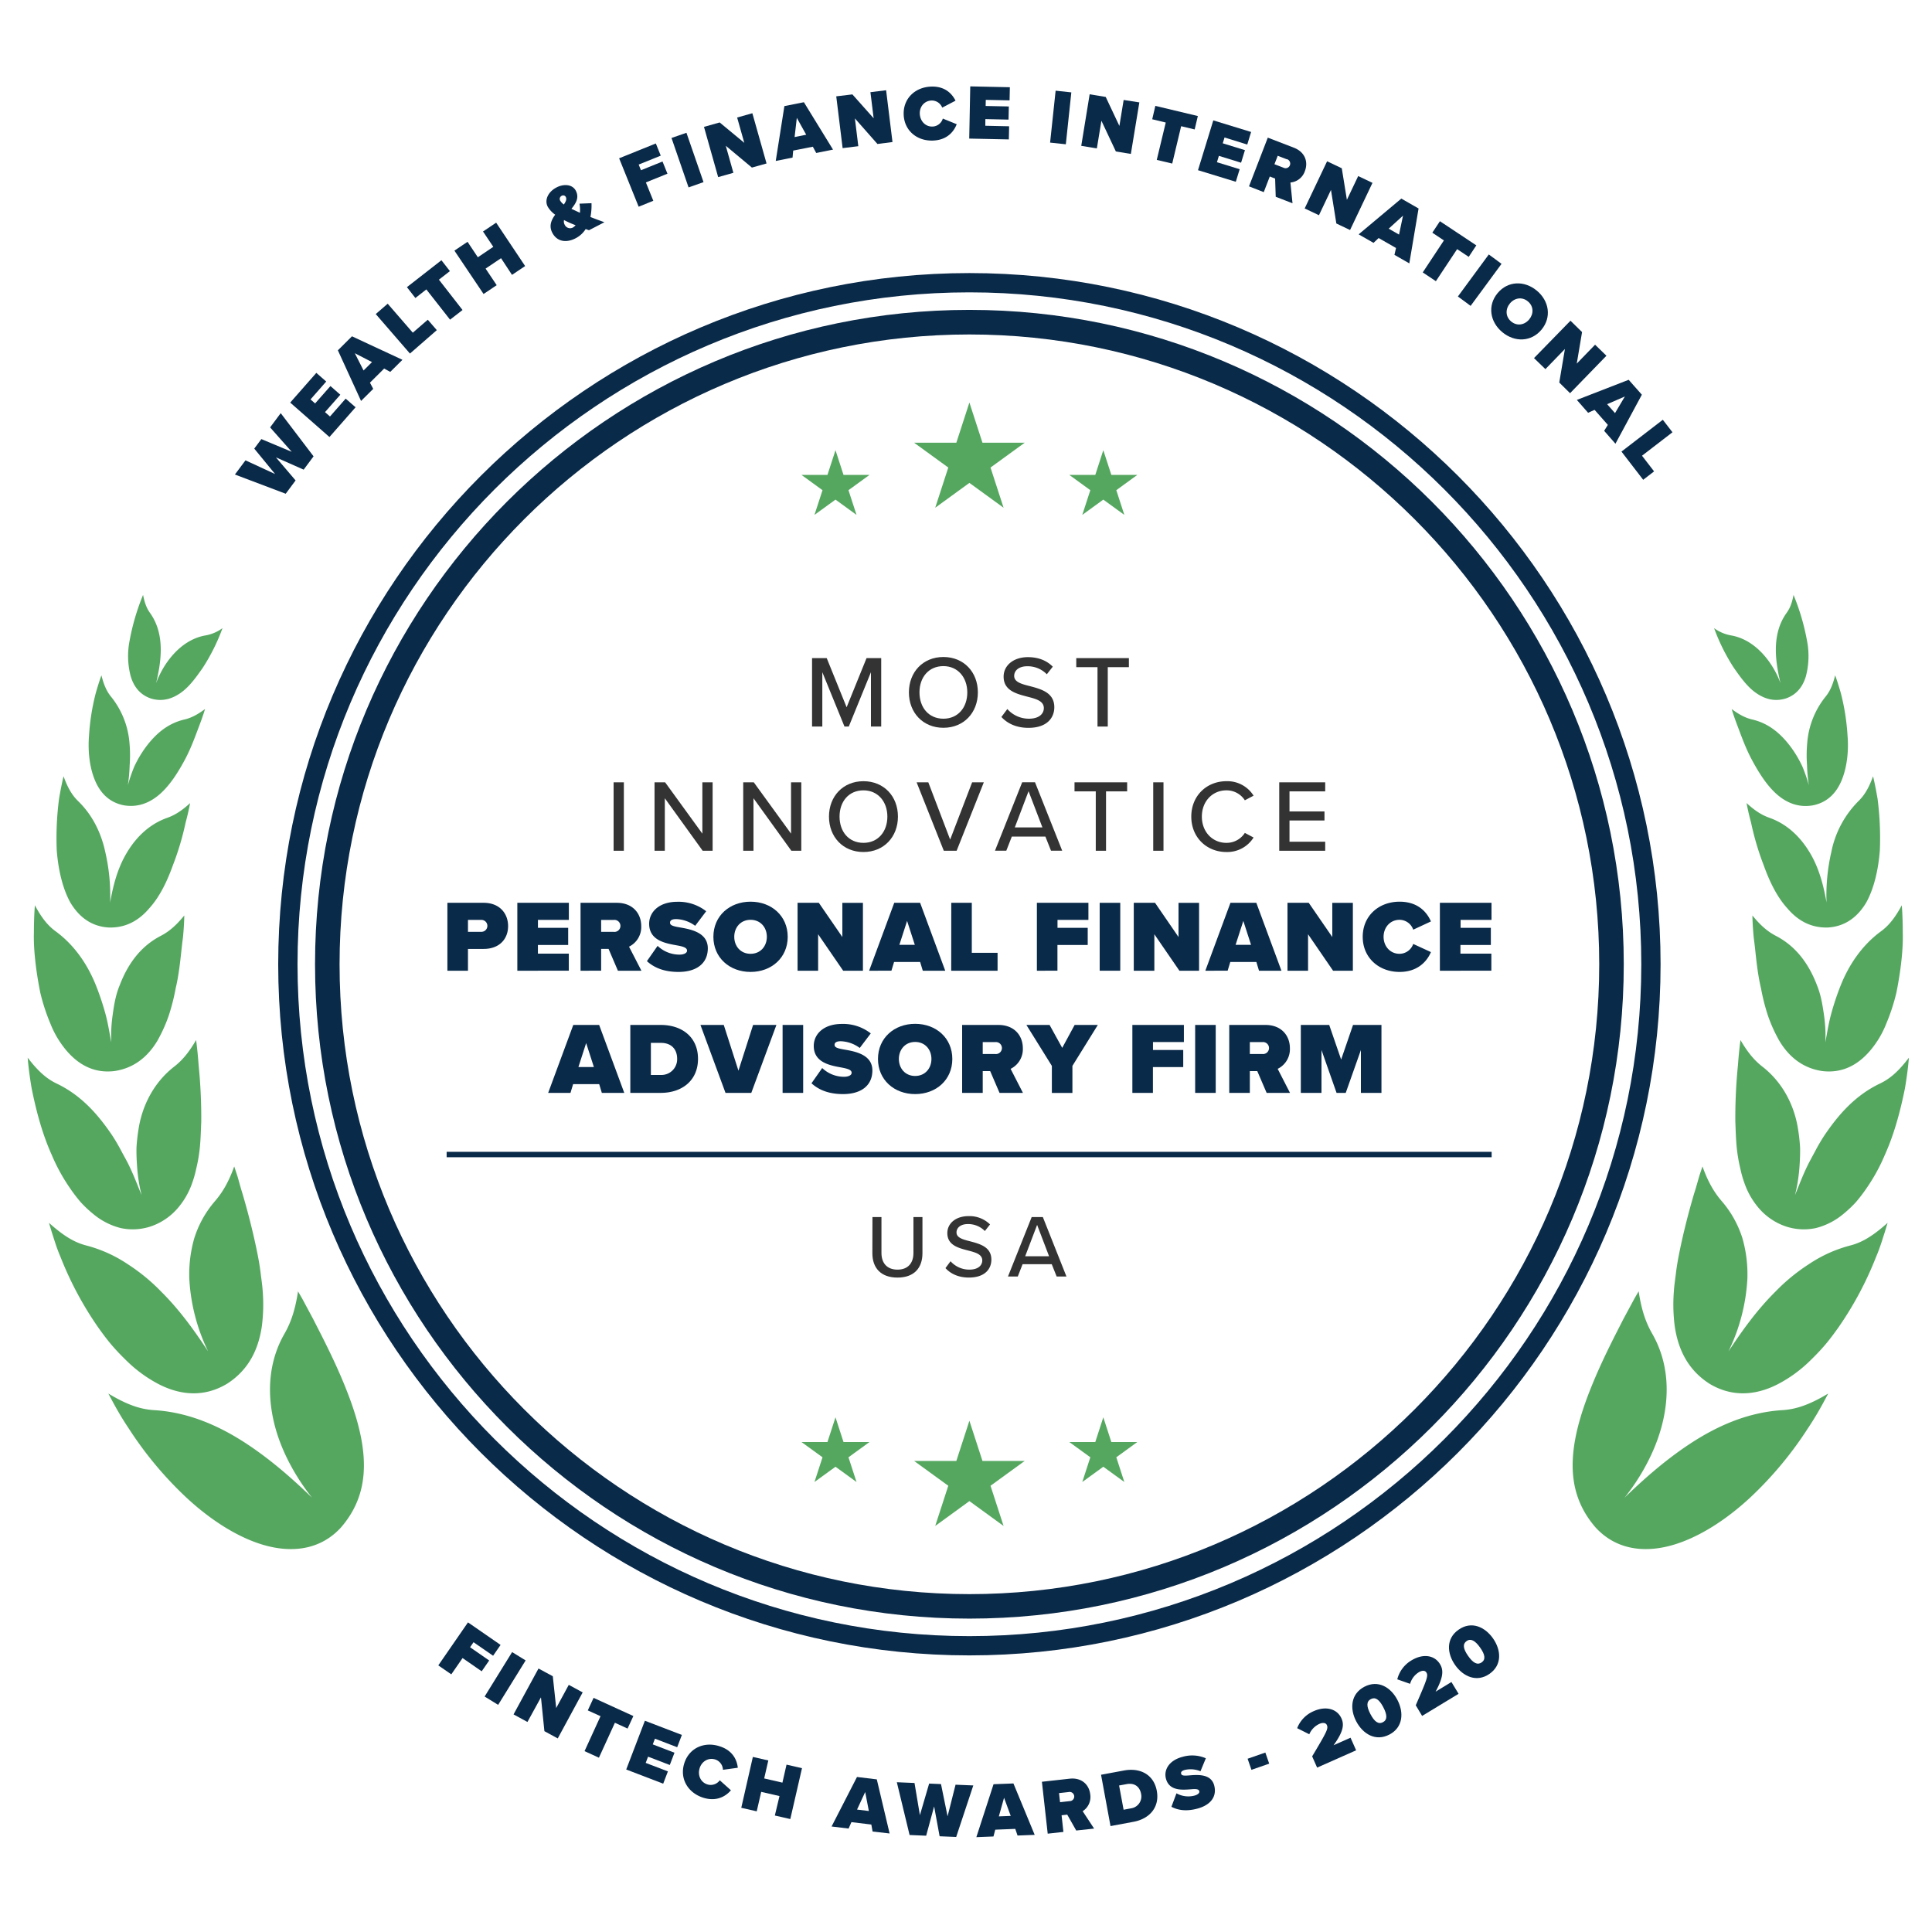 <?xml version="1.0"?>
<svg xmlns="http://www.w3.org/2000/svg" id="Layer_1" data-name="Layer 1" viewBox="0 0 1000 1000">
  <defs>
    <style>.cls-1{fill:#0a2a49;}.cls-2{fill:#55a760;}.cls-3{fill:#333;}</style>
  </defs>
  <title>Artboard 2</title>
  <path class="cls-1" d="M501.76,837.79c-186.76,0-338.7-151.94-338.7-338.7S315,160.39,501.76,160.39s338.7,151.94,338.7,338.7S688.52,837.79,501.76,837.79Zm0-664.67c-179.74,0-326,146.23-326,326s146.24,326,326,326,326-146.24,326-326S681.5,173.12,501.76,173.12Z"/>
  <path class="cls-1" d="M501.76,856.83C304.5,856.83,144,696.35,144,499.09S304.5,141.34,501.76,141.34,859.51,301.83,859.51,499.09,699,856.83,501.76,856.83Zm0-705.51C310,151.32,154,307.33,154,499.09S310,846.86,501.76,846.86s347.77-156,347.77-347.77S693.52,151.32,501.76,151.32Z"/>
  <path class="cls-2" d="M127.65,747.3c13.57,8.93,25.14,19.47,33.83,27.87C154,765.75,145.76,752.2,142,737s-3.32-31.89,5.37-46.89c2.82-5,5.28-11.08,6.88-21.7l2.23,3.86L162,682.56c4.44,8.69,10.45,20.23,15.63,32.69s9.67,25.8,10.57,38.67-1.83,25.26-11.67,36.65c-10.13,11.13-24.13,13.29-38.49,9.54s-29.12-13.39-41.61-25a190.57,190.57,0,0,1-29.73-35.65c-3.53-5.25-6.12-9.83-7.89-13.06l-2.74-5.11C67.16,728,74,729.56,80.18,729.91,98.24,731.1,114.09,738.38,127.65,747.3Z"/>
  <path class="cls-2" d="M66.18,654.38a97.54,97.54,0,0,1,17.26,14.18c10.37,10.28,18.28,21.85,24.29,30.92A97.72,97.72,0,0,1,98,662.13a67.61,67.61,0,0,1,2.52-21.1,54.08,54.08,0,0,1,10.71-19.28c3.31-3.86,6.75-8.88,10-18l1.27,3.82c.84,2.43,1.67,6,3,10.21,2.5,8.48,5.55,19.89,7.93,32,.59,3,1.1,6.09,1.48,9.2s.86,6.15,1.06,9.25a88.75,88.75,0,0,1-.43,18.2c-1.74,11.73-6.58,22.47-18,29.79-11.51,6.93-23.75,6.2-35.36.24A69.84,69.84,0,0,1,65.4,704.2c-2.61-2.53-5.22-5.23-7.66-8.09s-4.68-5.91-6.89-9A177.26,177.26,0,0,1,31.36,650.7c-2.23-5.18-3.48-9.72-4.53-12.83l-1.49-4.94c8.6,7.74,14.18,10.43,19.58,11.8A70.15,70.15,0,0,1,66.18,654.38Z"/>
  <path class="cls-2" d="M29.11,560.74c13.08,6.18,21.8,16.35,29,27,1.74,2.67,3.31,5.38,4.73,8.09s3,5.36,4.21,8c2.52,5.26,4.41,10.36,6.23,14.76a85.72,85.72,0,0,1-2.39-15.77c-.19-2.88-.31-5.85-.24-8.85a89.44,89.44,0,0,1,1-9.16c1.79-12.18,7.73-24.2,18.21-32.49,3.64-2.79,7.33-6.55,11.64-14,0,0,.74,5.16,1.31,13a273.36,273.36,0,0,1,1.36,29.14c-.23,5.48-.32,11-1.08,16.41a75.85,75.85,0,0,1-1.52,8,54.7,54.7,0,0,1-2.14,7.57,40,40,0,0,1-7.72,13.24,32,32,0,0,1-13.2,8.95,29.56,29.56,0,0,1-16.09,1,35.87,35.87,0,0,1-14.19-7.3,60.41,60.41,0,0,1-6.43-6.05,81.86,81.86,0,0,1-5.62-7.36,95.12,95.12,0,0,1-9.38-17.1c-5.42-12-8.43-24.72-10.38-34.27-1.66-9.6-2.09-16.09-2.09-16.09C20.43,555.44,24.86,558.65,29.11,560.74Z"/>
  <path class="cls-2" d="M29,482.19c9.92,7.34,16.57,17.56,20.7,27.95a137.94,137.94,0,0,1,5.1,15.45c1.3,5,1.95,9.75,2.8,13.87a75.07,75.07,0,0,1,.71-14.09C59,520.29,59.84,515,62,509.85c3.95-10.3,10.33-19.83,21.26-25.47,3.6-1.89,7.32-4.62,12.12-10.53,0,0,0,4.71-.72,11.74-1,7.05-1.47,16.41-3.74,26a106.38,106.38,0,0,1-3.63,14.23,78,78,0,0,1-5.9,13c-4.74,7.87-11.75,14-22.1,15.55-10.37,1.28-18.57-3.09-25.06-10.8a49.61,49.61,0,0,1-8.09-13.61,101.75,101.75,0,0,1-5.31-16.26c-2.25-11.19-3.55-22.58-3.28-31,0-8.49.51-14.12.51-14.12C22.17,476.28,25.6,479.73,29,482.19Z"/>
  <path class="cls-2" d="M54.49,441A99.94,99.94,0,0,1,57,467.12c1.28-7.15,3.3-16.38,8-24.65s11.58-15.6,21.49-19.14c3.34-1.18,6.92-3.07,11.9-7.64,0,0-.7,4.1-2.33,10.14A144.67,144.67,0,0,1,89.44,448c-2.88,8-6.68,16.1-12.2,22.16-5.15,6.07-11.94,10.21-21,9.91-9-.53-15.43-5.51-19.87-13-4.08-7.41-6.26-17.26-7-27a157,157,0,0,1,1.18-26.53c1.18-7.09,2.34-11.75,2.34-11.75,2.51,7,5,10.34,7.52,12.84C48.13,422.07,52.49,431.63,54.49,441Z"/>
  <path class="cls-2" d="M67,384.35a70.63,70.63,0,0,1,.11,11.79,83.37,83.37,0,0,1-.93,10.29,82.39,82.39,0,0,1,3.35-9.71,58.93,58.93,0,0,1,6-10.11c4.88-6.49,11-12.12,19.92-14.19,2.91-.69,6.08-2,10.68-5.43,0,0-1,3.42-2.91,8.42s-4.22,11.72-7.74,18.21S87.87,406.52,82.77,411s-11.38,7.13-18.86,5.79c-7.45-1.54-12.09-6.41-14.83-13.06s-3.66-15-3-23A115.72,115.72,0,0,1,49.5,359c1.6-5.73,3-9.46,3-9.46,1.49,6,3.25,9,5.17,11.3A43.61,43.61,0,0,1,67,384.35Z"/>
  <path class="cls-2" d="M77.6,317.18c8.5,11.8,5.38,26.94,3.22,36.38,3.26-9.05,11.93-22.39,25.74-24.7a20.89,20.89,0,0,0,8.61-3.74,101,101,0,0,1-10.28,20.62c-3.42,4.88-6.9,9.76-11.39,12.9s-9.56,4.66-15.32,2.92c-5.7-1.9-8.94-6.15-10.54-11.57a41,41,0,0,1-.59-18.21,117.43,117.43,0,0,1,7-23.85C75,312.75,76.2,315.23,77.6,317.18Z"/>
  <path class="cls-2" d="M874.73,747.3c-13.57,8.93-25.14,19.47-33.83,27.87,7.53-9.42,15.72-23,19.51-38.22s3.32-31.89-5.37-46.89c-2.82-5-5.28-11.08-6.88-21.7l-2.23,3.86-5.57,10.34c-4.44,8.69-10.45,20.23-15.63,32.69s-9.67,25.8-10.57,38.67,1.83,25.26,11.67,36.65C836,801.7,850,803.86,864.32,800.11s29.12-13.39,41.61-25a190.19,190.19,0,0,0,29.73-35.65c3.53-5.25,6.12-9.83,7.89-13.06l2.74-5.11c-11.07,6.66-17.94,8.27-24.09,8.62C904.14,731.1,888.29,738.38,874.73,747.3Z"/>
  <path class="cls-2" d="M936.2,654.38a97.54,97.54,0,0,0-17.26,14.18c-10.37,10.28-18.28,21.85-24.29,30.92a97.72,97.72,0,0,0,9.78-37.35,67.61,67.61,0,0,0-2.52-21.1,54.08,54.08,0,0,0-10.71-19.28c-3.31-3.86-6.74-8.88-10-18,0,0-.47,1.39-1.28,3.82s-1.67,6-3.05,10.21c-2.5,8.48-5.55,19.89-7.93,32-.59,3-1.1,6.09-1.48,9.2s-.86,6.15-1.06,9.25a88.75,88.75,0,0,0,.43,18.2c1.74,11.73,6.58,22.47,18,29.79,11.51,6.93,23.75,6.2,35.36.24A69.84,69.84,0,0,0,937,704.2c2.61-2.53,5.22-5.23,7.66-8.09s4.68-5.91,6.89-9A177.26,177.26,0,0,0,971,650.7c2.23-5.18,3.48-9.72,4.53-12.83l1.49-4.94c-8.6,7.74-14.18,10.43-19.58,11.8A70.26,70.26,0,0,0,936.2,654.38Z"/>
  <path class="cls-2" d="M973.27,560.74c-13.08,6.18-21.8,16.35-29,27-1.75,2.67-3.32,5.38-4.74,8.09s-2.95,5.36-4.21,8c-2.52,5.26-4.41,10.36-6.23,14.76a85.72,85.72,0,0,0,2.39-15.77c.19-2.88.31-5.85.24-8.85a89.44,89.44,0,0,0-1-9.16c-1.79-12.18-7.73-24.2-18.21-32.49-3.64-2.79-7.33-6.55-11.64-14,0,0-.74,5.16-1.31,13a273.36,273.36,0,0,0-1.36,29.14c.23,5.48.32,11,1.08,16.41a78.48,78.48,0,0,0,1.52,8,54.7,54.7,0,0,0,2.14,7.57,40,40,0,0,0,7.72,13.24,32,32,0,0,0,13.2,8.95,29.56,29.56,0,0,0,16.09,1,35.87,35.87,0,0,0,14.19-7.3,60.41,60.41,0,0,0,6.43-6.05,81.86,81.86,0,0,0,5.62-7.36,94.51,94.51,0,0,0,9.38-17.1c5.42-12,8.43-24.72,10.38-34.27,1.66-9.6,2.09-16.09,2.09-16.09C982,555.44,977.53,558.65,973.27,560.74Z"/>
  <path class="cls-2" d="M973.4,482.19c-9.92,7.34-16.57,17.56-20.7,27.95a137.94,137.94,0,0,0-5.1,15.45c-1.3,5-2,9.75-2.8,13.87a75.07,75.07,0,0,0-.71-14.09c-.74-5.08-1.55-10.38-3.67-15.52-3.95-10.3-10.33-19.83-21.26-25.47-3.6-1.89-7.32-4.62-12.11-10.53,0,0,0,4.71.71,11.74,1,7.05,1.47,16.41,3.74,26a106.38,106.38,0,0,0,3.63,14.23,78,78,0,0,0,5.9,13c4.74,7.87,11.75,14,22.1,15.55,10.37,1.28,18.57-3.09,25.06-10.8a49.61,49.61,0,0,0,8.09-13.61,101.75,101.75,0,0,0,5.31-16.26c2.25-11.19,3.55-22.58,3.28-31,0-8.49-.51-14.12-.51-14.12C980.21,476.28,976.78,479.73,973.4,482.19Z"/>
  <path class="cls-2" d="M947.89,441a99.94,99.94,0,0,0-2.48,26.1c-1.28-7.15-3.3-16.38-8-24.65s-11.58-15.6-21.49-19.14c-3.35-1.18-6.92-3.07-11.9-7.64,0,0,.7,4.1,2.33,10.14A144.67,144.67,0,0,0,912.94,448c2.88,8,6.68,16.1,12.2,22.16,5.15,6.07,11.94,10.21,21,9.91,9-.53,15.43-5.51,19.87-13,4.08-7.41,6.26-17.26,7-27a158.11,158.11,0,0,0-1.17-26.53c-1.19-7.09-2.35-11.75-2.35-11.75-2.51,7-5,10.34-7.53,12.84A51.42,51.42,0,0,0,947.89,441Z"/>
  <path class="cls-2" d="M935.43,384.35a70.63,70.63,0,0,0-.11,11.79,83.37,83.37,0,0,0,.93,10.29,82.39,82.39,0,0,0-3.35-9.71,58.93,58.93,0,0,0-6-10.11c-4.88-6.49-11-12.12-19.92-14.19-2.91-.69-6.08-2-10.68-5.43,0,0,1,3.42,2.91,8.42s4.22,11.72,7.74,18.21,7.54,12.9,12.64,17.42,11.38,7.13,18.86,5.79c7.45-1.54,12.1-6.41,14.83-13.06s3.66-15,3-23A115.72,115.72,0,0,0,952.88,359c-1.61-5.73-3-9.46-3-9.46-1.49,6-3.25,9-5.17,11.3A43.61,43.61,0,0,0,935.43,384.35Z"/>
  <path class="cls-2" d="M924.78,317.18c-8.5,11.8-5.38,26.94-3.22,36.38-3.26-9.05-11.93-22.39-25.74-24.7a20.89,20.89,0,0,1-8.61-3.74,101,101,0,0,0,10.28,20.62c3.42,4.88,6.9,9.76,11.39,12.9s9.56,4.66,15.32,2.92c5.7-1.9,8.94-6.15,10.54-11.57a41,41,0,0,0,.59-18.21,117.43,117.43,0,0,0-7-23.85C927.43,312.75,926.18,315.23,924.78,317.18Z"/>
  <path class="cls-1" d="M142.82,236.73,153,248.67l-5.12,6.89-26.29-9.95,5.47-7.34,15.33,7.09L131.6,232.2l3.68-4.93L151,233.86l-11.19-12.64,5.49-7.37,17,22.35-5.13,6.89Z"/>
  <path class="cls-1" d="M150.21,208.38,163.73,193l5.12,4.48-8.13,9.26,2.38,2.08,7.94-9,5.11,4.49-7.93,9,2.58,2.27,8.12-9.25,5.12,4.48L170.52,226.2Z"/>
  <path class="cls-1" d="M198.84,190.76l-7.36,7.31,1.7,3.21-6.3,6.25-12-26.2,7.3-7.26,26.12,12.17-6.3,6.25Zm-10.66,1,4.37-4.34-8.9-4.59Z"/>
  <path class="cls-1" d="M194.49,162.56l6.18-5.36,13,15,7.75-6.71,4.67,5.39L212.19,183Z"/>
  <path class="cls-1" d="M220.67,149.8,215,154.25l-4.38-5.62,17.86-13.93,4.39,5.63-5.69,4.43,12.23,15.7-6.46,5Z"/>
  <path class="cls-1" d="M259.34,133.64l-8,5.39,5.75,8.58-6.8,4.56L235.2,129.72l6.8-4.56,5.33,8,8-5.4-5.32-7.94,6.8-4.56,15,22.45-6.8,4.56Z"/>
  <path class="cls-1" d="M304.85,119.17c-.46-.17-1.06-.36-1.7-.62A13.46,13.46,0,0,1,298,123.3c-4.66,2.45-9.59,2-12.13-2.82-1.86-3.56-.51-6.64,1.5-9.35a13.25,13.25,0,0,1-3.88-4.18c-1.71-3.26,0-7.53,4.54-9.92,3.66-1.92,8.19-1.74,10,1.67,1.94,3.7-.07,6.67-2.26,9.38.8.4,1.57.73,2.25,1.06l2.15,1a18.08,18.08,0,0,0-.23-4.72l6.22-.25a31,31,0,0,1-.55,7.15c2.32.93,4.69,1.79,7.23,2.71Zm-13-13.34c1-1.41,1.6-2.71,1-3.89a1.52,1.52,0,0,0-2.1-.6,1.79,1.79,0,0,0-.81,2.48A6.35,6.35,0,0,0,291.82,105.83Zm6.09,10.75c-1.2-.46-2.24-.88-3-1.22-1-.46-2-.93-3-1.45a3.3,3.3,0,0,0,.33,2.39,3.09,3.09,0,0,0,4.11,1.55A5.54,5.54,0,0,0,297.91,116.58Z"/>
  <path class="cls-1" d="M320.46,81.93l19-7.67L342,80.57l-11.42,4.61,1.18,2.93,11.16-4.51,2.55,6.31-11.16,4.51,3.84,9.5L330.57,107Z"/>
  <path class="cls-1" d="M347.57,71.41l7.73-2.68,8.84,25.54L356.4,97Z"/>
  <path class="cls-1" d="M375.66,75.45l3.94,14-7.88,2.22-7.34-26,8.12-2.29,12.74,10.55-3.7-13.1,7.88-2.22,7.34,26-7.57,2.13Z"/>
  <path class="cls-1" d="M420.72,75.94l-10.16,2-.34,3.63-8.7,1.74L406,54.91l10.09-2,15.08,24.53-8.69,1.74Zm-9.43-5,6-1.21L412.43,61Z"/>
  <path class="cls-1" d="M442.49,61.28l1.77,14.39-8.12,1-3.3-26.81,8.36-1,11,12.36-1.67-13.51,8.12-1,3.3,26.81-7.79,1Z"/>
  <path class="cls-1" d="M467.75,59.47c-.38-8.34,5.75-14.26,14-14.64,7.29-.34,11,3.63,12.83,7.28l-6.89,3.6a5.79,5.79,0,0,0-5.6-3.68c-3.73.18-6.22,3.29-6,7s2.95,6.64,6.67,6.47A5.78,5.78,0,0,0,488,61.37l7.19,2.92c-1.41,3.67-4.81,8.12-12.1,8.46C474.79,73.13,468.13,67.76,467.75,59.47Z"/>
  <path class="cls-1" d="M502.2,44.71l20.5.44-.15,6.8-12.31-.26-.07,3.16,12,.25-.15,6.81-12-.26L510,65.09l12.32.27-.15,6.8-20.5-.43Z"/>
  <path class="cls-1" d="M546.39,46.94l8.13.87-2.85,26.87-8.14-.87Z"/>
  <path class="cls-1" d="M570.09,62.5l-2.36,14.32-8.08-1.33L564,48.81l8.32,1.37,7.07,15,2.21-13.44L589.72,53l-4.39,26.67-7.76-1.27Z"/>
  <path class="cls-1" d="M603.39,63.42l-7-1.69L598,54.8l22,5.26L618.36,67l-7-1.68-4.62,19.34-8-1.9Z"/>
  <path class="cls-1" d="M628,62.31l19.58,6-2,6.5-11.76-3.64-.93,3,11.49,3.55-2,6.5-11.49-3.55-1,3.29,11.76,3.63-2,6.5-19.57-6Z"/>
  <path class="cls-1" d="M660,92.42l-2.76-1.06-3.12,8.09-7.64-3,9.73-25.21,13.46,5.19c5.89,2.27,7.55,7.43,5.73,12.15a8.72,8.72,0,0,1-7.48,5.89L669,105.21l-8.69-3.36Zm6-10-4.65-1.79L659.65,85l4.65,1.79a2.39,2.39,0,1,0,1.7-4.43Z"/>
  <path class="cls-1" d="M688.91,98.3l-6.22,13.1-7.39-3.51,11.6-24.41,7.61,3.62,2.64,16.33L703,91.13l7.39,3.52-11.6,24.41-7.1-3.38Z"/>
  <path class="cls-1" d="M722.58,128.36l-9-5.15-2.65,2.5-7.7-4.41,22.09-18.51,8.93,5.12-4.79,28.41-7.7-4.41Zm-3.79-10,5.35,3.06,2.06-9.8Z"/>
  <path class="cls-1" d="M747.37,124.44l-6-4,3.93-5.94L764.14,127l-3.93,5.95-6-4-11,16.59L736.41,141Z"/>
  <path class="cls-1" d="M770.6,131.71l6.59,4.85-16,21.76-6.59-4.86Z"/>
  <path class="cls-1" d="M795.44,150.43c6.42,5.33,7.75,13.8,2.45,20.19s-13.88,6.64-20.3,1.31-7.75-13.8-2.45-20.19S789,145.1,795.44,150.43ZM790.83,156c-3-2.51-6.9-1.84-9.3,1.06s-2.36,6.84.66,9.35,6.9,1.83,9.31-1.07S793.86,158.49,790.83,156Z"/>
  <path class="cls-1" d="M810,180.64l-10.1,10.42L794,185.35,812.87,166l6,5.88-2.74,16.32,9.48-9.78,5.88,5.71-18.83,19.39L807.07,198Z"/>
  <path class="cls-1" d="M832.22,219.92l-6.87-7.78L822,213.65,816.17,207,843,196.58l6.82,7.72-13.67,25.37L830.31,223Zm-.37-10.71,4.08,4.62,5.1-8.61Z"/>
  <path class="cls-1" d="M860.67,217.27l5,6.47L849.9,235.88l6.25,8.11-5.64,4.35-11.24-14.6Z"/>
  <path class="cls-1" d="M242.23,839.74l16.87,11.67-3.87,5.6-10.13-7-1.8,2.6,9.9,6.85-3.88,5.6-9.9-6.85-5.83,8.43L226.86,862Z"/>
  <path class="cls-1" d="M265.07,855.12l7,4.31-14.23,23-7-4.31Z"/>
  <path class="cls-1" d="M280,878.54,273,891.29l-7.19-3.92,12.92-23.75,7.4,4,1.76,16.46,6.51-12,7.19,3.91L288.69,899.8l-6.91-3.75Z"/>
  <path class="cls-1" d="M310.83,888.3l-6.59-3,3-6.49,20.59,9.41-3,6.48-6.56-3L310,909.78l-7.44-3.39Z"/>
  <path class="cls-1" d="M333.79,890.65,352.94,898l-2.43,6.36L339,899.94l-1.13,2.95,11.24,4.31-2.43,6.36-11.24-4.31-1.23,3.22,11.5,4.4-2.44,6.36-19.14-7.34Z"/>
  <path class="cls-1" d="M354.14,912.81c2.47-8,10.24-11.48,18.14-9,7,2.14,9.16,7.14,9.61,11.18l-7.7,1.06a5.79,5.79,0,0,0-4-5.35c-3.57-1.1-7,1-8.08,4.59s.53,7.24,4.09,8.34a5.79,5.79,0,0,0,6.35-2.16l5.78,5.18c-2.57,3-7.28,6-14.25,3.87C356.15,928.05,351.7,920.74,354.14,912.81Z"/>
  <path class="cls-1" d="M403.46,929.64,394,927.47l-2.32,10.07-8-1.83,6-26.33,8,1.83-2.14,9.31,9.44,2.17,2.13-9.32,8,1.84-6.05,26.33-8-1.83Z"/>
  <path class="cls-1" d="M451,944.38l-10.3-1.25-1.47,3.33-8.81-1.07,13.16-25.63L453.83,921l6.63,28L451.65,948Zm-7.39-7.75,6.11.74-1.9-9.82Z"/>
  <path class="cls-1" d="M483.5,935l-4.12,15.16-8.58-.36-6.6-27.32,9.15.39,2.79,16.65,4.78-16.34,6.14.26,3.4,16.68,4.13-16.36,9.19.38-8.86,26.67-8.58-.36Z"/>
  <path class="cls-1" d="M525.51,946.63l-10.37.41-.92,3.52-8.86.35,8.9-27.4,10.29-.4,11,26.61-8.87.35ZM517,940.15l6.15-.24-3.45-9.39Z"/>
  <path class="cls-1" d="M552.4,939.25l-2.93.33.95,8.62-8.13.9-3-26.86,14.33-1.59c6.28-.69,10.13,3.12,10.69,8.15a8.72,8.72,0,0,1-3.93,8.67l5.93,9-9.26,1Zm.75-11.69-5,.55.53,4.71,4.95-.56a2.38,2.38,0,1,0-.52-4.7Z"/>
  <path class="cls-1" d="M569.9,918.61l11.86-2.2c8.36-1.56,15.46,2.07,17,10.55s-3.73,14.45-12.06,16l-11.9,2.22ZM585.39,936a6.23,6.23,0,0,0,5.24-7.48c-.66-3.58-3.23-5.86-7.53-5.06l-3.86.71,2.33,12.54Z"/>
  <path class="cls-1" d="M608.94,928.22a12.6,12.6,0,0,0,9.31,1.18c1.49-.39,2.77-1.26,2.5-2.28s-1.49-1.25-4.2-1c-4.51.34-11.37,1-13.07-5.52-1.15-4.43,1.49-9.42,8.66-11.28a17.8,17.8,0,0,1,12,.76l-2.77,6.71a13.43,13.43,0,0,0-8-.7c-2,.51-2.2,1.33-2,2,.26,1,1.41,1.09,4.32.84,4.5-.37,11.22-.78,12.79,5.26,1.49,5.76-1.92,10.2-8.93,12-5.57,1.45-9.8.79-13.23-1Z"/>
  <path class="cls-1" d="M645.76,910.32l9.18-3.2,2,5.74-9.19,3.2Z"/>
  <path class="cls-1" d="M679.17,909.09c7.76-13,8.42-14.37,7.6-16.22-.53-1.19-2.11-1.37-3.85-.6a10.5,10.5,0,0,0-5.24,5.38l-6.27-3.15a15.79,15.79,0,0,1,8.58-8.82c6.41-2.84,12.17-1.14,14.37,3.82,1.5,3.37.8,7-4.1,13.83l8.78-3.89,2.89,6.52-20.19,8.95Z"/>
  <path class="cls-1" d="M706.2,873.06c7.15-3.74,13.69.3,17.09,6.8s3,14.22-4.16,17.95S705.42,897.48,702,891,699.05,876.79,706.2,873.06Zm3.34,6.39c-2.3,1.2-2.34,3.65-.23,7.71s4.18,5.46,6.48,4.26,2.33-3.69.21-7.75S711.84,878.25,709.54,879.45Z"/>
  <path class="cls-1" d="M732.79,882.65c6.05-13.85,6.52-15.33,5.47-17-.67-1.11-2.27-1.09-3.89-.1a10.42,10.42,0,0,0-4.51,6l-6.63-2.33a15.83,15.83,0,0,1,7.4-9.84c6-3.63,11.92-2.68,14.73,2,1.91,3.15,1.69,6.84-2.3,14.23l8.2-5,3.7,6.1-18.87,11.45Z"/>
  <path class="cls-1" d="M755,843.5c6.61-4.62,13.6-1.45,17.8,4.56s4.78,13.71-1.83,18.32-13.63,1.42-17.83-4.59S748.34,848.11,755,843.5Zm4.12,5.91c-2.13,1.48-1.86,3.92.76,7.67s4.83,4.87,7,3.39,1.84-4-.78-7.7S761.21,847.93,759.08,849.41Z"/>
  <polygon class="cls-2" points="508.52 756.18 501.76 735.38 495 756.18 473.14 756.18 490.83 769.03 484.07 789.83 501.76 776.97 519.45 789.83 512.69 769.03 530.38 756.18 508.52 756.18"/>
  <polygon class="cls-2" points="436.6 746.39 432.45 733.6 428.29 746.39 414.85 746.39 425.73 754.29 421.57 767.08 432.45 759.18 443.33 767.08 439.17 754.29 450.05 746.39 436.6 746.39"/>
  <polygon class="cls-2" points="575.23 746.39 571.07 733.6 566.92 746.39 553.47 746.39 564.35 754.29 560.19 767.08 571.07 759.18 581.95 767.08 577.8 754.29 588.67 746.39 575.23 746.39"/>
  <polygon class="cls-2" points="501.76 208.35 495 229.15 473.14 229.15 490.83 242 484.07 262.8 501.76 249.94 519.45 262.8 512.69 242 530.38 229.15 508.52 229.15 501.76 208.35"/>
  <polygon class="cls-2" points="436.6 245.81 432.45 233.02 428.29 245.81 414.85 245.81 425.73 253.72 421.57 266.5 432.45 258.6 443.33 266.5 439.17 253.72 450.05 245.81 436.6 245.81"/>
  <polygon class="cls-2" points="575.23 245.81 571.07 233.02 566.92 245.81 553.47 245.81 564.35 253.72 560.19 266.5 571.07 258.6 581.95 266.5 577.8 253.72 588.67 245.81 575.23 245.81"/>
  <path class="cls-1" d="M231.57,467.29h18.77c8.22,0,12.65,5.48,12.65,12.07s-4.43,11.8-12.65,11.8h-8.12v11.28H231.57Zm17.4,8.85h-6.75v6.17H249a3.09,3.09,0,1,0,0-6.17Z"/>
  <path class="cls-1" d="M267.77,467.29h26.67v8.85h-16v4.11h15.65v8.86H278.42v4.48h16v8.85H267.77Z"/>
  <path class="cls-1" d="M315,491.16h-3.85v11.28H300.49V467.29h18.76c8.23,0,12.65,5.48,12.65,12.07A11.32,11.32,0,0,1,325.58,490L332,502.44H319.83Zm2.63-15h-6.48v6.17h6.48a3.11,3.11,0,1,0,0-6.17Z"/>
  <path class="cls-1" d="M340.37,489.58a16.4,16.4,0,0,0,11.34,4.53c2,0,3.9-.68,3.9-2.05s-1.48-2.06-5-2.69C344.85,488.32,336,487,336,478.14c0-5.95,4.95-11.38,14.6-11.38a23.19,23.19,0,0,1,14.92,4.9l-5.7,7.54a17.48,17.48,0,0,0-9.8-3.48c-2.64,0-3.21.95-3.21,1.84,0,1.37,1.42,1.85,5.16,2.48,5.8,1,14.39,2.69,14.39,10.81,0,7.74-5.75,12.22-15.18,12.22-7.48,0-12.6-2.21-16.34-5.58Z"/>
  <path class="cls-1" d="M388.49,466.71c10.85,0,19.23,7.38,19.23,18.18s-8.38,18.18-19.23,18.18-19.24-7.37-19.24-18.18S377.63,466.71,388.49,466.71Zm0,9.38c-5.12,0-8.44,3.9-8.44,8.8s3.32,8.8,8.44,8.8,8.43-3.9,8.43-8.8S393.6,476.09,388.49,476.09Z"/>
  <path class="cls-1" d="M423.46,483.57v18.87H412.82V467.29h11L436,485v-17.7h10.65v35.15H436.43Z"/>
  <path class="cls-1" d="M476.26,497.91H462.77l-1.37,4.53H449.86l13-35.15h13.39l13,35.15H477.63Zm-10.75-8.86h8l-4-12.38Z"/>
  <path class="cls-1" d="M492.38,467.29H503v25.87h13.34v9.28h-24Z"/>
  <path class="cls-1" d="M536.69,467.29h26.67v8.85h-16v4.11H563v8.86H547.33v13.33H536.69Z"/>
  <path class="cls-1" d="M569.19,467.29h10.65v35.15H569.19Z"/>
  <path class="cls-1" d="M597.49,483.57v18.87H586.84V467.29h11L610,485v-17.7h10.64v35.15H610.46Z"/>
  <path class="cls-1" d="M650.29,497.91H636.8l-1.37,4.53H623.88l13-35.15h13.39l13,35.15H651.66Zm-10.75-8.86h8l-4-12.38Z"/>
  <path class="cls-1" d="M677.05,483.57v18.87H666.4V467.29h11L689.59,485v-17.7h10.65v35.15H690Z"/>
  <path class="cls-1" d="M705.34,484.89c0-10.86,8.32-18.18,19.07-18.18,9.49,0,14.13,5.37,16.24,10.22l-9.17,4.27a7.54,7.54,0,0,0-7.07-5.11c-4.84,0-8.27,3.9-8.27,8.8s3.43,8.8,8.27,8.8a7.54,7.54,0,0,0,7.07-5.11l9.17,4.22c-2,4.69-6.75,10.27-16.24,10.27C713.66,503.07,705.34,495.7,705.34,484.89Z"/>
  <path class="cls-1" d="M745.28,467.29H772v8.85h-16v4.11h15.66v8.86H755.92v4.48h16v8.85H745.28Z"/>
  <path class="cls-1" d="M310.14,561.14H296.65l-1.37,4.53H283.73l13-35.16h13.39l13,35.16H311.51Zm-10.75-8.86h8l-4-12.39Z"/>
  <path class="cls-1" d="M326.25,530.51H342c11.07,0,19.29,6.33,19.29,17.55S353,565.67,342,565.67H326.25ZM342,556.39a8.12,8.12,0,0,0,8.49-8.33c0-4.74-2.74-8.27-8.44-8.27H336.9v16.6Z"/>
  <path class="cls-1" d="M362.55,530.51h12.07l7.6,23.67,7.58-23.67h12.07l-13,35.16H375.52Z"/>
  <path class="cls-1" d="M405.07,530.51h10.65v35.16H405.07Z"/>
  <path class="cls-1" d="M425.57,552.81a16.39,16.39,0,0,0,11.33,4.53c2,0,3.9-.69,3.9-2.06s-1.47-2-4.95-2.68c-5.8-1.06-14.65-2.43-14.65-11.23,0-6,4.95-11.39,14.6-11.39a23.17,23.17,0,0,1,14.91,4.91L445,542.42a17.5,17.5,0,0,0-9.8-3.48c-2.64,0-3.22.95-3.22,1.85,0,1.37,1.42,1.84,5.17,2.48,5.79,1,14.39,2.69,14.39,10.8,0,7.75-5.75,12.23-15.18,12.23-7.49,0-12.6-2.21-16.34-5.59Z"/>
  <path class="cls-1" d="M473.68,529.93c10.86,0,19.24,7.38,19.24,18.19s-8.38,18.18-19.24,18.18-19.24-7.38-19.24-18.18S462.82,529.93,473.68,529.93Zm0,9.38c-5.11,0-8.43,3.9-8.43,8.81s3.32,8.8,8.43,8.8,8.43-3.9,8.43-8.8S478.79,539.31,473.68,539.31Z"/>
  <path class="cls-1" d="M512.51,554.39h-3.85v11.28H498V530.51h18.77c8.22,0,12.65,5.48,12.65,12.07a11.33,11.33,0,0,1-6.33,10.65l6.38,12.44H517.36Zm2.63-15h-6.48v6.16h6.48a3.1,3.1,0,1,0,0-6.16Z"/>
  <path class="cls-1" d="M544.44,551.7l-13.18-21.19h12l6.54,11.86,6.43-11.86h12L555.08,551.7v14H544.44Z"/>
  <path class="cls-1" d="M586.11,530.51h26.67v8.86h-16v4.11h15.66v8.85H596.75v13.34H586.11Z"/>
  <path class="cls-1" d="M618.61,530.51h10.65v35.16H618.61Z"/>
  <path class="cls-1" d="M650.76,554.39h-3.85v11.28H636.26V530.51H655c8.22,0,12.65,5.48,12.65,12.07a11.33,11.33,0,0,1-6.33,10.65l6.38,12.44H655.61Zm2.63-15h-6.48v6.16h6.48a3.1,3.1,0,1,0,0-6.16Z"/>
  <path class="cls-1" d="M704.4,543.48l-7.85,22.19H691.8L684,543.48v22.19H673.3V530.51H688l6.17,17.92,6.16-17.92h14.71v35.16H704.4Z"/>
  <path class="cls-3" d="M451.58,629.94h4.66v18.59c0,5.26,2.9,8.63,8.3,8.63s8.26-3.37,8.26-8.63V629.94h4.66v18.69c0,7.65-4.29,12.64-12.92,12.64s-13-5-13-12.6Z"/>
  <path class="cls-3" d="M492,652.82a13,13,0,0,0,9.69,4.34c5,0,6.73-2.54,6.73-4.75,0-3.23-3.5-4.15-7.42-5.17-4.94-1.29-10.66-2.72-10.66-9,0-5.08,4.47-8.77,10.89-8.77a15.13,15.13,0,0,1,11.21,4.29l-2.68,3.42a12,12,0,0,0-8.9-3.6c-3.42,0-5.77,1.75-5.77,4.33,0,2.77,3.32,3.65,7.15,4.62,5,1.33,10.89,2.9,10.89,9.45,0,4.8-3.32,9.28-11.63,9.28-5.49,0-9.5-2-12.13-4.89Z"/>
  <path class="cls-3" d="M544.38,654.35H529.29l-2.49,6.36h-5.07L534,629.94h5.77l12.22,30.77h-5.07Zm-13.75-4.11H543L536.81,634Z"/>
  <path class="cls-3" d="M450.8,347.92l-11.47,28.14H437.1l-11.47-28.14v28.14h-5.31V340.64h7.59l10.3,25.44,10.31-25.44h7.59v35.42H450.8Z"/>
  <path class="cls-3" d="M488.3,340.06c10.56,0,17.84,7.81,17.84,18.32s-7.28,18.32-17.84,18.32-17.85-7.81-17.85-18.32S477.73,340.06,488.3,340.06Zm0,4.72c-7.6,0-12.38,5.79-12.38,13.6S480.7,372,488.3,372s12.37-5.84,12.37-13.59S495.78,344.78,488.3,344.78Z"/>
  <path class="cls-3" d="M521.39,367a14.91,14.91,0,0,0,11.15,5c5.73,0,7.75-2.92,7.75-5.47,0-3.71-4-4.77-8.55-5.94-5.68-1.49-12.27-3.14-12.27-10.36,0-5.84,5.16-10.09,12.54-10.09,5.47,0,9.77,1.75,12.9,4.94L541.83,349a13.8,13.8,0,0,0-10.25-4.14c-3.93,0-6.64,2-6.64,5,0,3.19,3.83,4.2,8.24,5.31,5.78,1.54,12.53,3.35,12.53,10.89,0,5.52-3.83,10.67-13.38,10.67-6.32,0-10.94-2.28-14-5.63Z"/>
  <path class="cls-3" d="M568.07,345.32h-11v-4.68h27.24v4.68H573.38v30.74h-5.31Z"/>
  <path class="cls-3" d="M317.6,404.93h5.31v35.42H317.6Z"/>
  <path class="cls-3" d="M344.11,413.17v27.18h-5.32V404.93h5.48l19.27,26.56V404.93h5.31v35.42H363.7Z"/>
  <path class="cls-3" d="M390,413.17v27.18h-5.31V404.93h5.47l19.28,26.56V404.93h5.31v35.42h-5.15Z"/>
  <path class="cls-3" d="M446.92,404.35c10.57,0,17.85,7.81,17.85,18.32S457.49,441,446.92,441s-17.84-7.81-17.84-18.32S436.36,404.35,446.92,404.35Zm0,4.73c-7.59,0-12.37,5.78-12.37,13.59s4.78,13.59,12.37,13.59,12.38-5.84,12.38-13.59S454.41,409.08,446.92,409.08Z"/>
  <path class="cls-3" d="M474.44,404.93h6.05l11.31,29.64,11.37-29.64h6.05l-14.07,35.42h-6.64Z"/>
  <path class="cls-3" d="M541.09,433H523.72l-2.86,7.32H515l14.08-35.42h6.64l14.07,35.42H544Zm-15.83-4.73h14.29l-7.17-18.75Z"/>
  <path class="cls-3" d="M567.17,409.61h-11v-4.68h27.24v4.68H572.48v30.74h-5.31Z"/>
  <path class="cls-3" d="M596.91,404.93h5.31v35.42h-5.31Z"/>
  <path class="cls-3" d="M616.61,422.67c0-10.89,8.08-18.32,18.16-18.32a16,16,0,0,1,14.08,7.49l-4.52,2.39a11.2,11.2,0,0,0-9.56-5.15c-7.16,0-12.69,5.63-12.69,13.59s5.53,13.59,12.69,13.59a11.2,11.2,0,0,0,9.56-5.15l4.52,2.39A16.08,16.08,0,0,1,634.77,441C624.69,441,616.61,433.56,616.61,422.67Z"/>
  <path class="cls-3" d="M662.13,404.93h23.79v4.68H667.44V420h18.11v4.68H667.44v11h18.48v4.67H662.13Z"/>
  <rect class="cls-1" x="231.18" y="596.18" width="540.89" height="2.8"/>
</svg>

